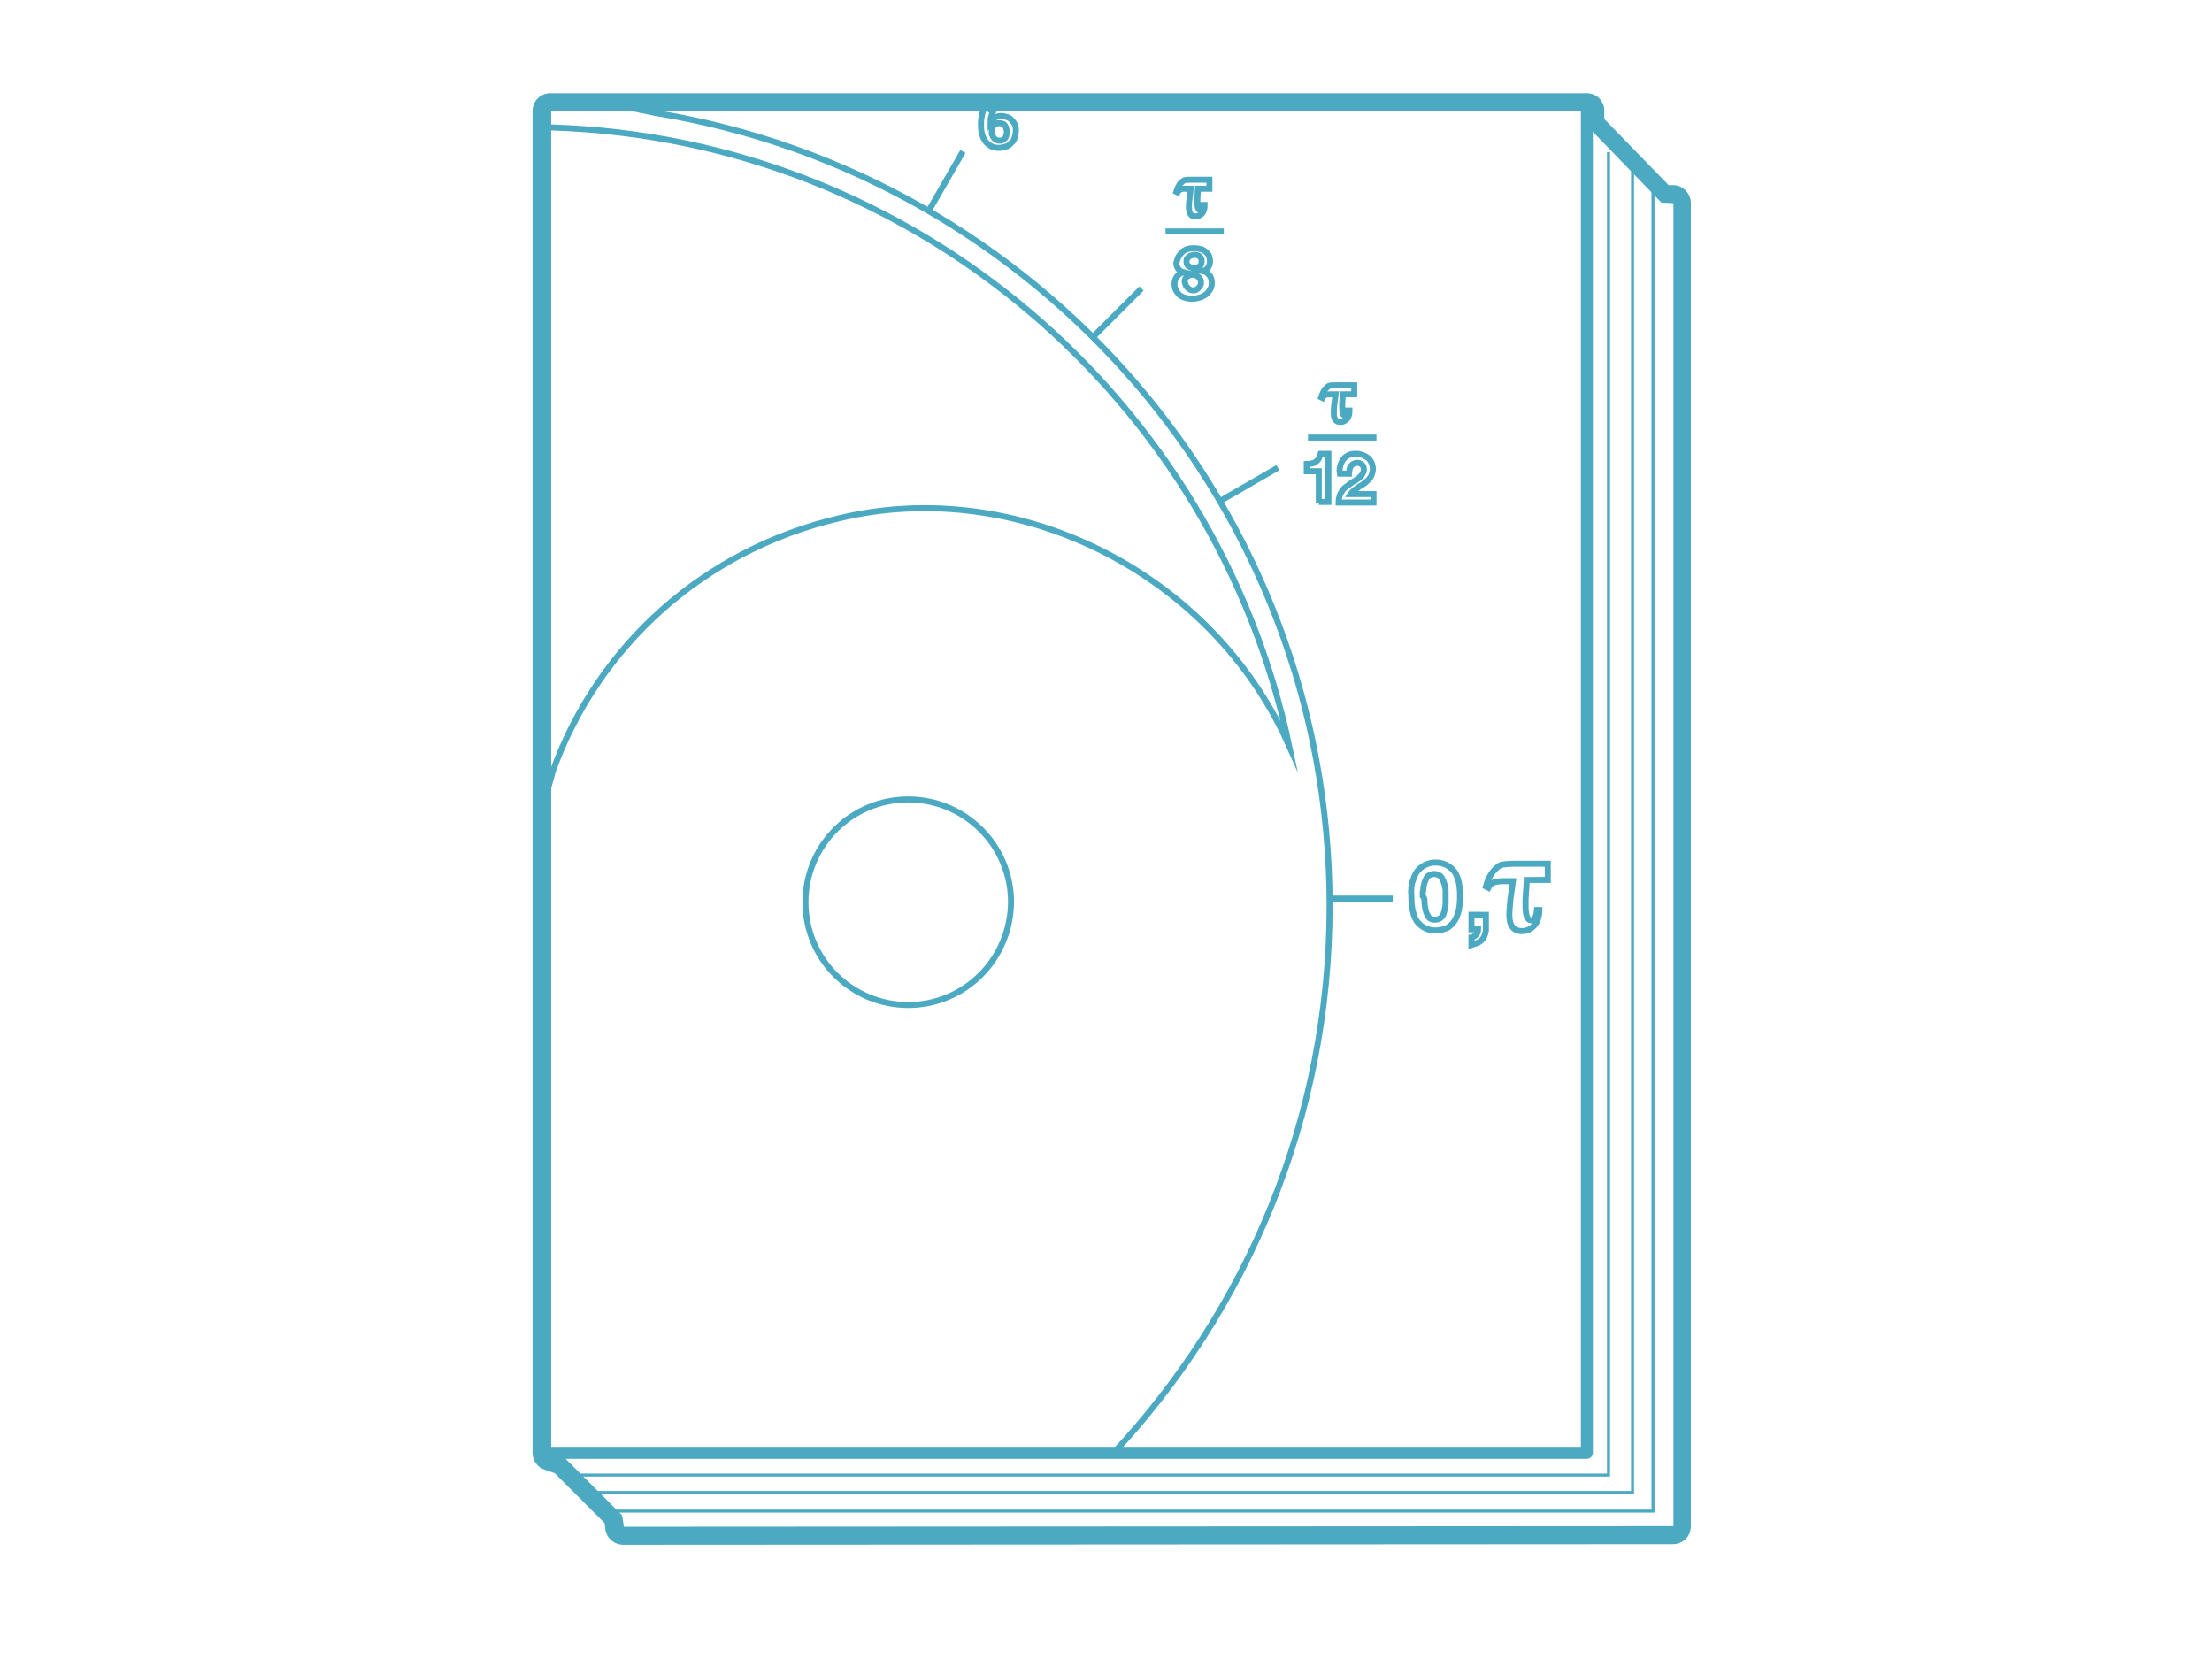 <?xml version="1.0" encoding="utf-8"?>
<!-- Generator: Adobe Illustrator 25.2.3, SVG Export Plug-In . SVG Version: 6.00 Build 0)  -->
<svg version="1.1" id="Layer_1" xmlns="http://www.w3.org/2000/svg" xmlns:xlink="http://www.w3.org/1999/xlink" x="0px" y="0px"
	 viewBox="0 0 368 276" style="enable-background:new 0 0 368 276;" xml:space="preserve">
<style type="text/css">
	.st0{fill:#4CA9C2;}
	.st1{fill:none;stroke:#4CA9C2;stroke-width:2;stroke-linejoin:round;stroke-miterlimit:10;}
	.st2{fill:none;stroke:#4CA9C2;stroke-width:0.5;stroke-miterlimit:10;}
	.st3{fill:none;stroke:#4CA9C2;stroke-miterlimit:10;}
</style>
<g>
	<path class="st0" d="M264,18.5l0,2.4l12.4,12.8l2,0.1v220.1L103.8,254l-0.3-1.9l-9.5-9.5l-2.3-0.8V18.5H264 M264,15.5H91.6
		c-1.7,0-3,1.3-3,3v223.2c0,1.3,0.8,2.4,2,2.8l1.7,0.6l8.3,8.3l0.1,1c0.2,1.5,1.5,2.6,3,2.6c0,0,0,0,0,0l174.6-0.1c1.7,0,3-1.3,3-3
		V33.8c0-1.6-1.3-3-2.9-3l-0.8,0l-10.7-11v-1.2C267,16.8,265.6,15.5,264,15.5L264,15.5z"/>
</g>
<polyline class="st1" points="264,18.5 264,241.7 91.6,241.7 "/>
<polyline class="st2" points="101.5,251.4 275,251.4 275,31.2 "/>
<polyline class="st2" points="98.3,248.3 271.6,248.3 271.6,28.2 "/>
<polyline class="st2" points="94.3,245.4 267.6,245.4 267.6,25.3 "/>
<g>
	<g>
		<path class="st3" d="M235.1,146.4c0.2-0.7,0.5-1.3,0.9-1.7c0.4-0.4,0.8-0.7,1.3-0.9c0.5-0.2,1-0.3,1.5-0.3c0.6,0,1.1,0.1,1.6,0.3
			c0.5,0.2,0.9,0.5,1.3,0.9c0.4,0.4,0.7,1,0.9,1.7c0.2,0.7,0.3,1.6,0.3,2.7c0,1.1-0.1,2-0.3,2.7c-0.2,0.7-0.5,1.3-0.9,1.8
			c-0.4,0.4-0.8,0.8-1.3,0.9c-0.5,0.2-1,0.3-1.6,0.3c-0.5,0-1.1-0.1-1.5-0.3c-0.5-0.2-0.9-0.5-1.3-0.9c-0.4-0.4-0.7-1-0.9-1.8
			c-0.2-0.7-0.3-1.6-0.3-2.7C234.7,148,234.8,147.1,235.1,146.4z M237,150.2c0,0.4,0.1,0.9,0.2,1.3c0.1,0.4,0.3,0.8,0.5,1.1
			c0.2,0.3,0.6,0.4,1,0.4c0.5,0,0.8-0.1,1.1-0.4s0.4-0.6,0.5-1.1c0.1-0.4,0.2-0.8,0.2-1.3c0-0.4,0-0.8,0-1.1c0-0.2,0-0.4,0-0.7
			c0-0.3,0-0.5-0.1-0.8c0-0.3-0.1-0.6-0.2-0.8c-0.1-0.3-0.2-0.5-0.3-0.7c-0.1-0.2-0.3-0.4-0.5-0.5c-0.2-0.1-0.5-0.2-0.8-0.2
			c-0.3,0-0.6,0.1-0.8,0.2c-0.2,0.1-0.4,0.3-0.5,0.5c-0.1,0.2-0.2,0.5-0.3,0.7c-0.1,0.3-0.1,0.6-0.2,0.8c0,0.3,0,0.6-0.1,0.8
			c0,0.3,0,0.5,0,0.7C237,149.4,237,149.8,237,150.2z"/>
		<path class="st3" d="M247.2,152.2v2.4c0,0.4-0.1,0.7-0.2,1c-0.1,0.3-0.3,0.6-0.5,0.8c-0.2,0.2-0.5,0.4-0.8,0.5
			c-0.3,0.1-0.6,0.2-0.9,0.3V156c0.2,0,0.3-0.1,0.4-0.2c0.1-0.1,0.3-0.2,0.4-0.3c0.1-0.1,0.2-0.3,0.2-0.4c0.1-0.2,0.1-0.3,0.1-0.5
			h-1.1v-2.4H247.2z"/>
		<path class="st3" d="M254,146.6l-0.2,3c0,0.5,0,0.9,0,1.2c0,1.5,0.3,2.3,0.9,2.3c0.6,0,0.9-0.6,1-1.7h0.4c0,1-0.3,1.9-0.8,2.5
			c-0.5,0.6-1.2,1-2.1,1c-1.4,0-2.1-0.9-2.1-2.7c0-0.7,0.1-1.6,0.2-2.7l0.4-2.9h-1.6c-0.7,0-1.2,0.1-1.6,0.2
			c-0.4,0.2-0.7,0.5-0.9,0.9l-0.4-0.2c0.3-1.1,0.7-1.9,1.2-2.5c0.5-0.6,0.9-0.9,1.3-1.1c0.4-0.1,1.2-0.2,2.4-0.2h5.4v2.7H254z"/>
	</g>
	<g>
		<g>
			<path class="st3" d="M199.3,31.4l-0.1,1.6c0,0.3,0,0.5,0,0.7c0,0.8,0.2,1.3,0.5,1.3c0.3,0,0.5-0.3,0.5-0.9h0.2
				c0,0.6-0.1,1-0.4,1.4c-0.3,0.3-0.6,0.5-1.1,0.5c-0.8,0-1.1-0.5-1.1-1.5c0-0.4,0-0.9,0.1-1.5l0.2-1.6h-0.8c-0.4,0-0.7,0-0.9,0.1
				s-0.4,0.3-0.5,0.5l-0.2-0.1c0.2-0.6,0.4-1,0.6-1.3c0.3-0.3,0.5-0.5,0.7-0.6c0.2-0.1,0.7-0.1,1.3-0.1h2.9v1.5H199.3z"/>
			<path class="st3" d="M196.2,42.5c0.2-0.3,0.4-0.5,0.6-0.7c0.3-0.2,0.5-0.3,0.9-0.4c0.3-0.1,0.6-0.1,1-0.1c0.5,0,0.9,0.1,1.3,0.2
				c0.3,0.2,0.6,0.3,0.8,0.6c0.2,0.2,0.4,0.4,0.4,0.7c0.1,0.2,0.1,0.5,0.1,0.7c0,0.4-0.1,0.7-0.3,1c-0.2,0.3-0.5,0.5-0.9,0.6v0
				c0.5,0.1,0.8,0.3,1.1,0.7c0.3,0.3,0.4,0.8,0.4,1.3c0,0.4-0.1,0.8-0.3,1.1c-0.2,0.3-0.4,0.6-0.7,0.8c-0.3,0.2-0.6,0.4-1,0.5
				c-0.4,0.1-0.7,0.2-1.1,0.2c-0.4,0-0.8,0-1.1-0.1c-0.4-0.1-0.7-0.2-1-0.4c-0.3-0.2-0.5-0.5-0.7-0.8c-0.2-0.3-0.3-0.7-0.3-1.1
				c0-0.5,0.1-0.9,0.4-1.3c0.3-0.3,0.6-0.6,1.1-0.7v0c-0.4-0.1-0.7-0.3-0.9-0.6c-0.2-0.3-0.3-0.6-0.3-1
				C195.9,43.1,196,42.7,196.2,42.5z M197.3,47.5c0.1,0.2,0.2,0.3,0.3,0.4c0.1,0.1,0.3,0.2,0.4,0.3c0.2,0.1,0.4,0.1,0.5,0.1
				c0.2,0,0.4,0,0.5-0.1c0.2-0.1,0.3-0.2,0.4-0.3c0.1-0.1,0.2-0.3,0.3-0.4c0.1-0.2,0.1-0.3,0.1-0.5c0-0.2,0-0.4-0.1-0.5
				c-0.1-0.2-0.2-0.3-0.3-0.4c-0.1-0.1-0.3-0.2-0.4-0.3c-0.2-0.1-0.3-0.1-0.5-0.1c-0.4,0-0.7,0.1-1,0.3c-0.3,0.2-0.4,0.5-0.4,0.9
				C197.2,47.2,197.2,47.3,197.3,47.5z M197.8,44.3c0.2,0.2,0.5,0.3,0.9,0.3c0.3,0,0.6-0.1,0.9-0.3c0.2-0.2,0.3-0.4,0.3-0.8
				c0-0.1,0-0.2,0-0.3c0-0.1-0.1-0.2-0.2-0.4s-0.2-0.2-0.4-0.3c-0.2-0.1-0.4-0.1-0.6-0.1c-0.2,0-0.3,0-0.5,0.1
				c-0.1,0-0.3,0.1-0.4,0.2c-0.1,0.1-0.2,0.2-0.3,0.3c-0.1,0.1-0.1,0.3-0.1,0.5C197.4,43.9,197.5,44.2,197.8,44.3z"/>
		</g>
		<g>
			<line class="st3" x1="193.9" y1="38.5" x2="203.6" y2="38.5"/>
		</g>
	</g>
	<g>
		<g>
			<path class="st3" d="M223.4,65.6l-0.1,1.6c0,0.3,0,0.5,0,0.7c0,0.8,0.2,1.3,0.5,1.3c0.3,0,0.5-0.3,0.5-0.9h0.2
				c0,0.6-0.1,1-0.4,1.4c-0.3,0.3-0.6,0.5-1.1,0.5c-0.8,0-1.1-0.5-1.1-1.5c0-0.4,0-0.9,0.1-1.5l0.2-1.6h-0.8c-0.4,0-0.7,0-0.9,0.1
				s-0.4,0.3-0.5,0.5l-0.2-0.1c0.2-0.6,0.4-1,0.6-1.3c0.3-0.3,0.5-0.5,0.7-0.6c0.2-0.1,0.7-0.1,1.3-0.1h2.9v1.5H223.4z"/>
			<path class="st3" d="M219.4,83.6v-5.2h-2v-1.2c0.3,0,0.6,0,0.8-0.1c0.3,0,0.5-0.1,0.7-0.3c0.2-0.1,0.4-0.3,0.5-0.5
				c0.1-0.2,0.2-0.5,0.3-0.8h1.3v8H219.4z"/>
			<path class="st3" d="M223,77.4c0.1-0.4,0.3-0.7,0.5-1c0.2-0.3,0.5-0.5,0.9-0.7c0.4-0.2,0.8-0.2,1.3-0.2c0.4,0,0.7,0.1,1,0.2
				c0.3,0.1,0.6,0.3,0.9,0.5c0.3,0.2,0.4,0.5,0.6,0.8c0.1,0.3,0.2,0.7,0.2,1c0,0.4-0.1,0.7-0.2,1c-0.1,0.3-0.3,0.5-0.5,0.8
				c-0.2,0.2-0.5,0.4-0.7,0.6c-0.3,0.2-0.5,0.4-0.8,0.5c-0.3,0.2-0.5,0.4-0.8,0.6c-0.3,0.2-0.5,0.4-0.7,0.7h3.8v1.4h-5.8
				c0-0.5,0.1-0.9,0.2-1.2s0.3-0.6,0.5-0.9c0.2-0.3,0.5-0.5,0.8-0.7c0.3-0.2,0.6-0.5,1-0.7c0.2-0.1,0.4-0.2,0.6-0.4
				c0.2-0.1,0.4-0.3,0.5-0.4c0.2-0.2,0.3-0.3,0.4-0.5c0.1-0.2,0.2-0.4,0.2-0.6c0-0.4-0.1-0.7-0.3-0.9c-0.2-0.2-0.5-0.3-0.9-0.3
				c-0.2,0-0.4,0.1-0.6,0.2c-0.2,0.1-0.3,0.3-0.4,0.4c-0.1,0.2-0.2,0.4-0.2,0.6c0,0.2-0.1,0.4-0.1,0.6h-1.5
				C222.8,78.3,222.9,77.8,223,77.4z"/>
		</g>
		<g>
			<line class="st3" x1="217.6" y1="72.8" x2="229" y2="72.8"/>
		</g>
	</g>
	<g>
		<g>
			<path class="st3" d="M165.2,18.6c-0.1,0.2-0.2,0.5-0.3,0.8c-0.1,0.3-0.1,0.5-0.1,0.8l0,0c0.2-0.3,0.5-0.5,0.8-0.7
				c0.3-0.1,0.6-0.2,1-0.2c0.3,0,0.7,0.1,1,0.2c0.3,0.1,0.6,0.3,0.8,0.6c0.2,0.2,0.4,0.5,0.5,0.8c0.1,0.3,0.1,0.6,0.1,0.9
				c0,0.4-0.1,0.8-0.2,1.1c-0.1,0.4-0.3,0.7-0.6,0.9c-0.2,0.3-0.5,0.5-0.9,0.6c-0.3,0.1-0.7,0.2-1.1,0.2c-0.6,0-1.1-0.1-1.5-0.4
				c-0.4-0.2-0.7-0.6-0.9-0.9s-0.4-0.8-0.5-1.3c-0.1-0.5-0.1-1-0.1-1.5c0-0.5,0.1-1,0.2-1.5c0.1-0.5,0.3-0.9,0.5-1.3L165.2,18.6z
				 M165.7,20.6c-0.2,0.1-0.3,0.2-0.4,0.3c-0.1,0.1-0.2,0.3-0.2,0.5c-0.1,0.2-0.1,0.4-0.1,0.6c0,0.2,0,0.4,0.1,0.5
				c0.1,0.2,0.1,0.3,0.3,0.5c0.1,0.1,0.2,0.3,0.4,0.3c0.2,0.1,0.3,0.1,0.5,0.1c0.2,0,0.4,0,0.5-0.1c0.1-0.1,0.3-0.2,0.4-0.3
				c0.1-0.1,0.2-0.3,0.2-0.5c0.1-0.2,0.1-0.4,0.1-0.5c0-0.2,0-0.4-0.1-0.6c0-0.2-0.1-0.3-0.2-0.5c-0.1-0.1-0.2-0.3-0.4-0.3
				c-0.2-0.1-0.3-0.1-0.5-0.1C166,20.5,165.9,20.5,165.7,20.6z"/>
		</g>
	</g>
	<g>
		<path class="st3" d="M185,242c22.4-23.9,36.2-56,36.2-91.3c0-66.3-48.6-121.5-112.1-131.9l-4.9-1 M151.1,167.2
			c-9.4,0-17.1-7.6-17.1-17.1c0-9.4,7.6-17.1,17.1-17.1c9.4,0,17.1,7.6,17.1,17.1C168.1,159.6,160.5,167.2,151.1,167.2z M90.5,21.2
			h1.2c60.5,1.9,110.7,45.5,122.8,103c-0.5-1.1-1-2.3-1.6-3.4c-13.7-26.8-44.9-41.4-73.2-34.6C117,91.5,99.5,107.5,92,128.2
			c0,0-0.9,3.2-1.5,5.4"/>
	</g>
	<g>
		<g>
			<line class="st3" x1="231.7" y1="149.5" x2="221.2" y2="149.5"/>
		</g>
		<g>
			<line class="st3" x1="189.9" y1="48" x2="181.8" y2="56.1"/>
		</g>
		<g>
			<line class="st3" x1="212.6" y1="77.8" x2="202.9" y2="83.4"/>
		</g>
		<g>
			<line class="st3" x1="160.2" y1="25.2" x2="154.5" y2="35.1"/>
		</g>
	</g>
</g>
</svg>
